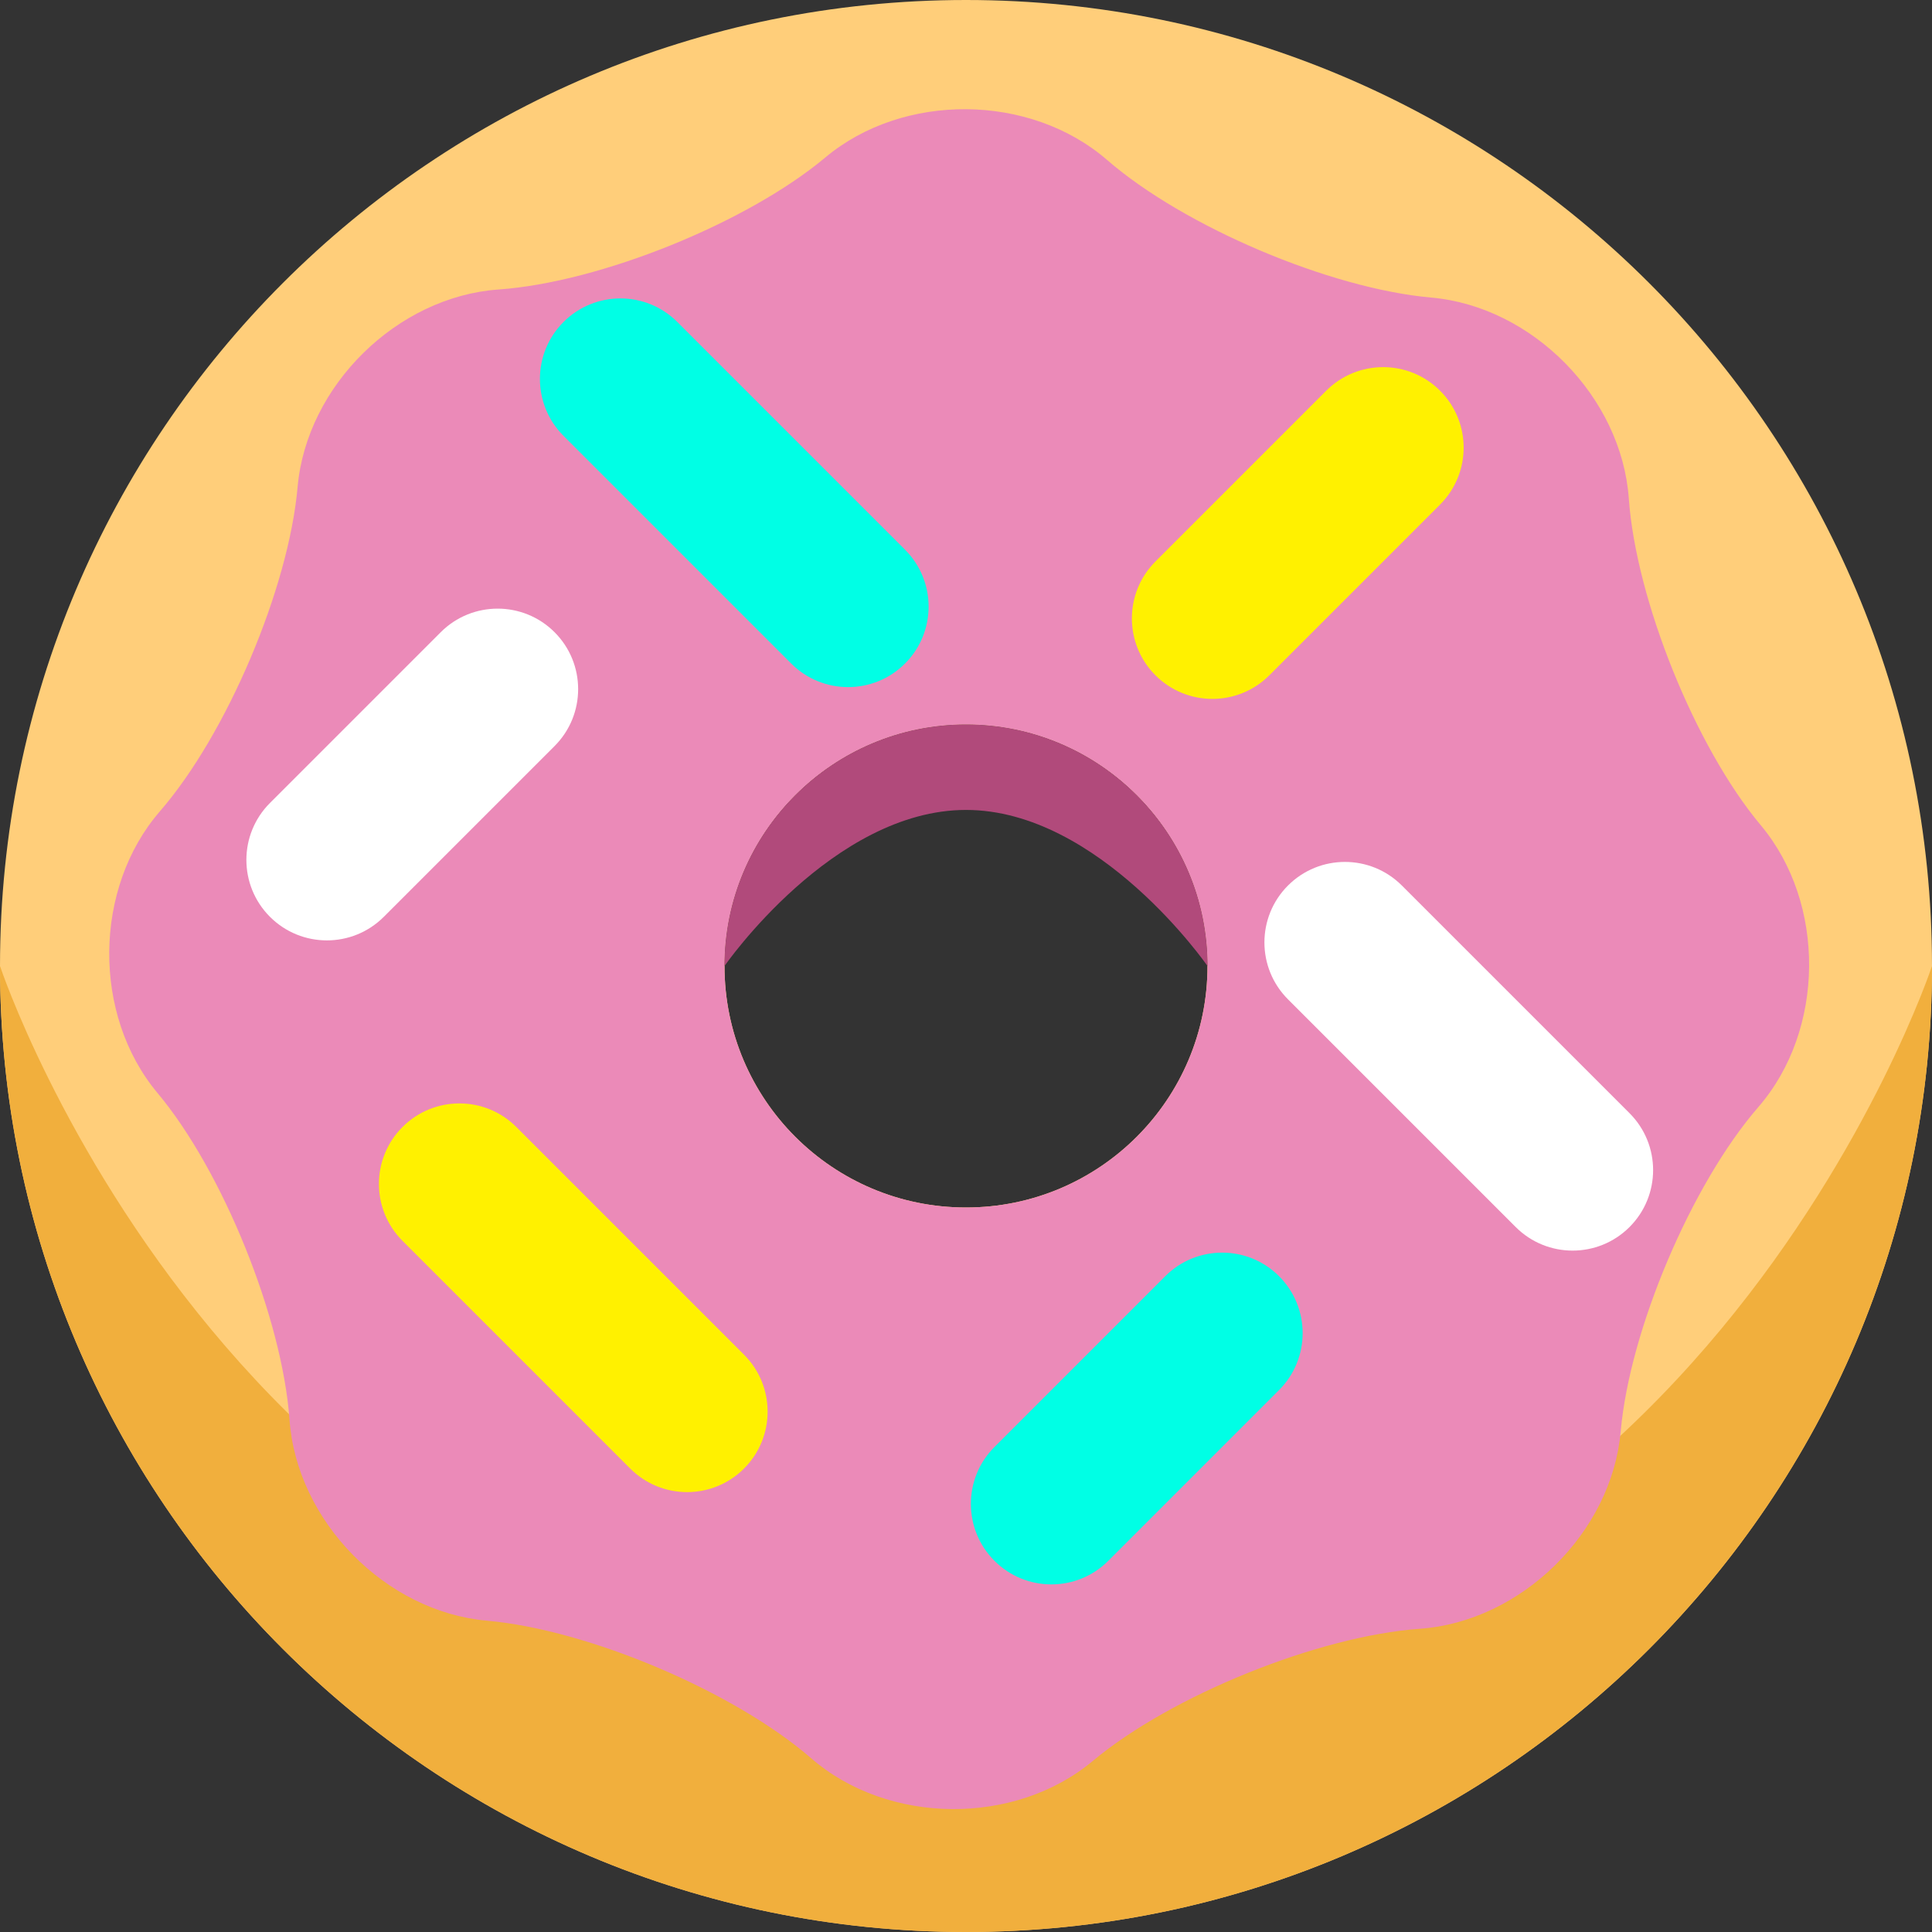 <?xml version="1.0" encoding="UTF-8"?>
<svg xmlns="http://www.w3.org/2000/svg" width="512" height="512" viewBox="0 0 512 512" fill="none">
  <rect x="0" y="0" width="512" height="512" fill="#333333" stroke="none"/>
  <g clip-path="url(#clip0_332_45754)">
    <path fill-rule="evenodd" clip-rule="evenodd" d="M256 0C397.385 0 512 114.615 512 256C512 397.385 397.385 512 256 512C114.615 512 0 397.385 0 256C0 114.615 114.615 0 256 0ZM256 192C220.654 192 192 220.654 192 256C192 291.346 220.654 320 256 320C291.346 320 320 291.346 320 256C320 220.654 291.346 192 256 192Z" fill="#FFCE7A"></path>
    <path fill-rule="evenodd" clip-rule="evenodd" d="M256 512C397.385 512 512 397.385 512 256C512 256 448.219 448.518 256 448.518C63.781 448.518 0 256 0 256C0 397.385 114.615 512 256 512Z" fill="#F1AF3D"></path>
    <path fill-rule="evenodd" clip-rule="evenodd" d="M293.379 42.383C313.775 60.078 352.421 76.482 379.318 78.862C406.182 81.254 429.745 105.223 431.652 132.137C433.581 159.06 449.299 198.012 466.624 218.696C483.948 239.38 483.671 273 465.986 293.373C448.291 313.768 431.887 352.415 429.507 379.312C427.137 406.186 403.146 429.739 376.232 431.646C349.309 433.574 310.37 449.325 289.673 466.618C268.989 483.942 235.369 483.665 214.996 465.98C194.6 448.285 155.954 431.881 129.057 429.501C102.183 427.131 78.63 403.14 76.723 376.226C74.785 349.325 59.066 310.374 41.751 289.667C24.427 268.982 24.727 235.373 42.389 214.99C60.084 194.594 76.488 155.948 78.868 129.051C81.261 102.187 105.229 78.624 132.143 76.717C159.056 74.811 197.995 59.06 218.702 41.745C239.386 24.42 272.996 24.72 293.379 42.383ZM256 192C220.654 192 192 220.654 192 256C192 291.346 220.654 320 256 320C291.346 320 320 291.346 320 256C320 220.654 291.346 192 256 192Z" fill="#EB8AB8"></path>
    <path d="M381.634 133.712C389.965 125.381 389.965 111.874 381.634 103.542C373.303 95.211 359.795 95.211 351.464 103.542L306.209 148.797C297.878 157.128 297.878 170.636 306.209 178.967C314.54 187.298 328.048 187.298 336.379 178.967L381.634 133.712Z" fill="#FFF100"></path>
    <path d="M338.967 368.379C347.298 360.048 347.298 346.54 338.967 338.209C330.636 329.878 317.128 329.878 308.797 338.209L263.542 383.464C255.211 391.795 255.211 405.303 263.542 413.634C271.874 421.965 285.381 421.965 293.712 413.634L338.967 368.379Z" fill="#00FFE5"></path>
    <path d="M136.837 298.667C128.505 290.336 114.998 290.336 106.667 298.667C98.335 306.998 98.335 320.506 106.667 328.837L167.006 389.177C175.338 397.508 188.845 397.508 197.176 389.177C205.508 380.845 205.508 367.338 197.176 359.007L136.837 298.667Z" fill="#FFF100"></path>
    <path d="M371.503 234.667C363.172 226.335 349.665 226.335 341.333 234.667C333.002 242.998 333.002 256.505 341.333 264.836L401.673 325.176C410.004 333.507 423.512 333.507 431.843 325.176C440.174 316.845 440.174 303.337 431.843 295.006L371.503 234.667Z" fill="white"></path>
    <path d="M146.967 197.712C155.298 189.381 155.298 175.874 146.967 167.542C138.636 159.211 125.128 159.211 116.797 167.542L71.543 212.797C63.211 221.128 63.211 234.636 71.543 242.967C79.874 251.298 93.381 251.298 101.712 242.967L146.967 197.712Z" fill="white"></path>
    <path d="M179.503 85.334C171.172 77.002 157.665 77.002 149.333 85.334C141.002 93.665 141.002 107.172 149.333 115.503L209.673 175.843C218.004 184.174 231.512 184.174 239.843 175.843C248.174 167.512 248.174 154.004 239.843 145.673L179.503 85.334Z" fill="#00FFE5"></path>
    <path fill-rule="evenodd" clip-rule="evenodd" d="M256 214.641C291.346 214.641 320 256 320 256C320 220.654 291.346 192 256 192C220.654 192 192 220.654 192 256C192 256 220.654 214.641 256 214.641Z" fill="#B14A7B"></path>
  </g>
  <defs>
    <clipPath id="clip0_332_45754">
      <rect width="512" height="512" fill="white"></rect>
    </clipPath>
  </defs>
</svg>
